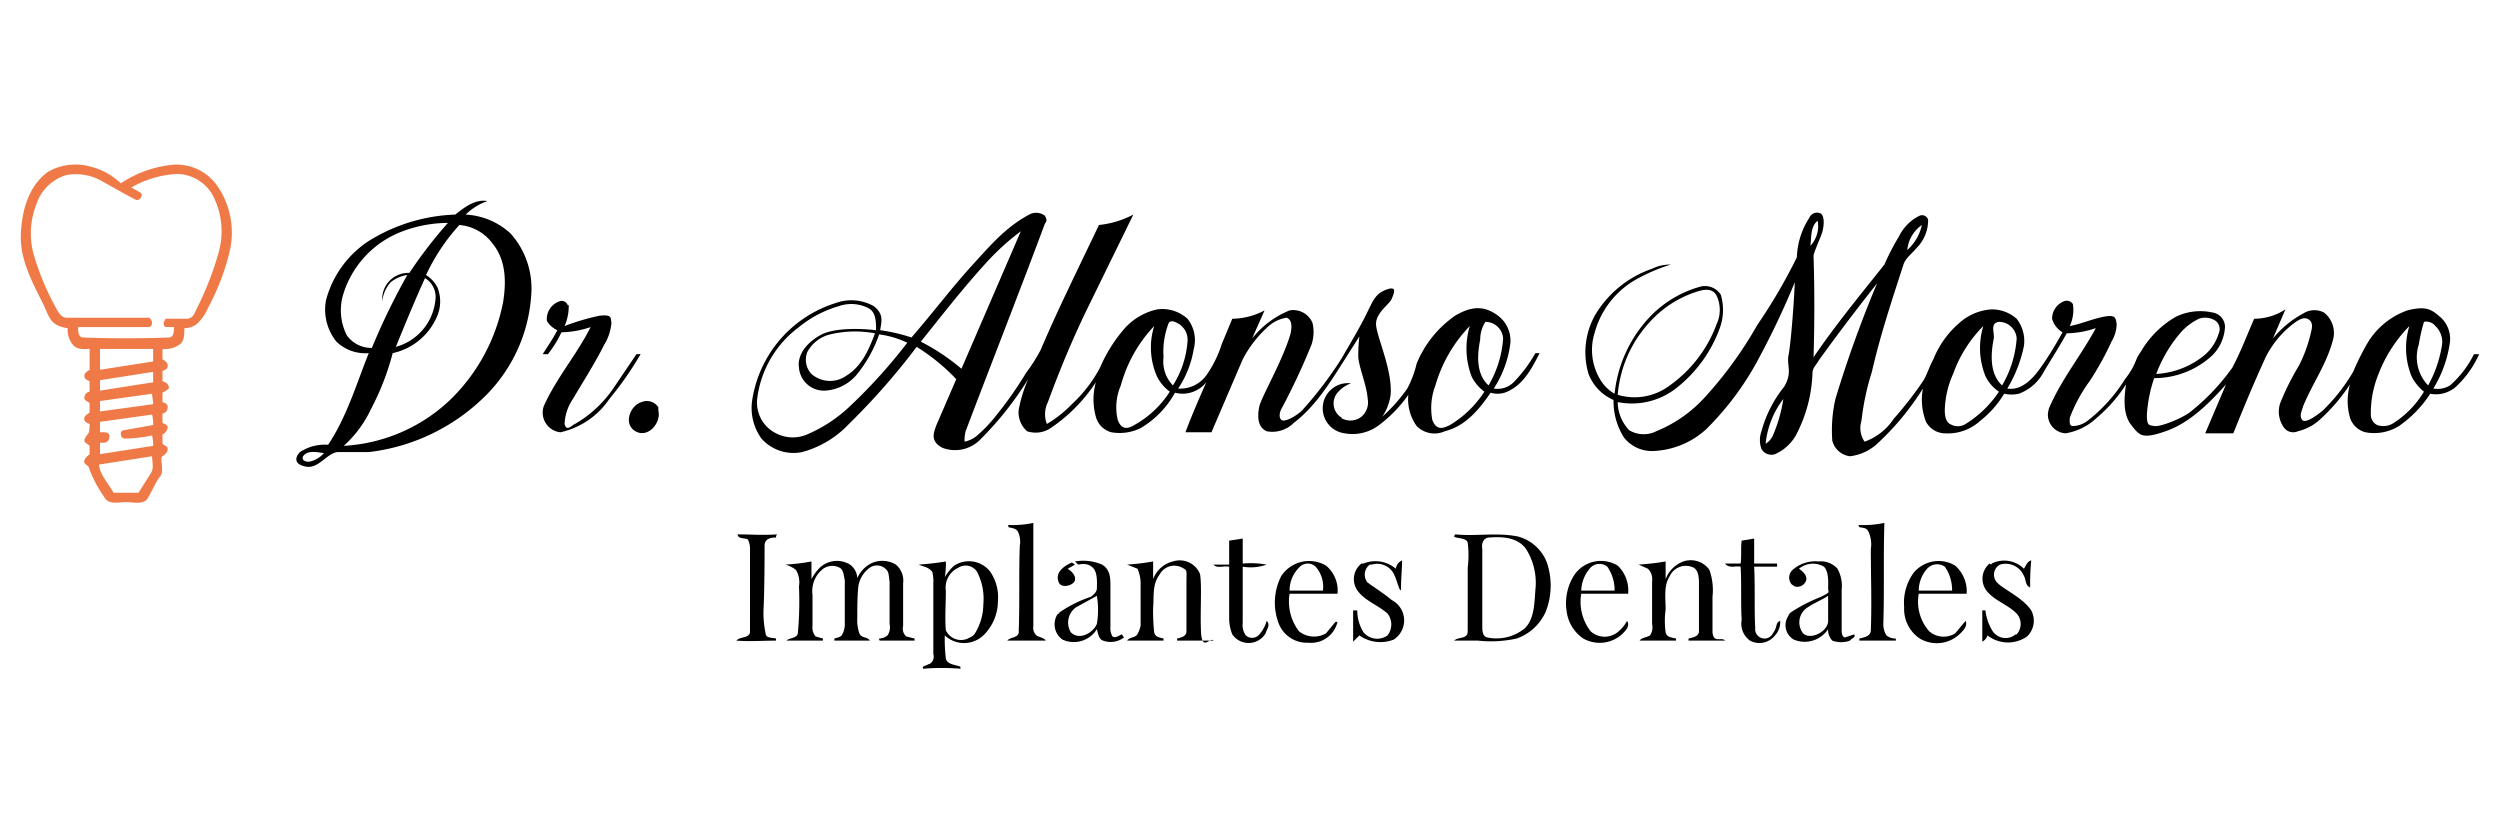 <svg xmlns="http://www.w3.org/2000/svg" viewBox="0 0 240 80"><path d="M4.6,16.5A5.3,5.3,0,0,1,8.7,16a6.4,6.4,0,0,1,2.9,1.6,10.8,10.8,0,0,1,5.2-1.8,4.8,4.8,0,0,1,4.1,2.1,7.9,7.9,0,0,1,1.2,6A22.2,22.2,0,0,1,20,29.5a4.6,4.6,0,0,1-1.1,1.6,1.9,1.9,0,0,1-1.2.4c0,.6,0,1.3-.5,1.6a2.4,2.4,0,0,1-1.6.4v1c.2.1.5.3.5.6s-.2.4-.5.5v1c.3.1.5.2.6.5s-.3.4-.6.6v.9c.3.1.5.2.5.5a.6.6,0,0,1-.5.6v.9c.2.1.5.2.5.4s-.2.6-.5.7v.9c.2.2.5.2.5.5s-.2.5-.5.7.2,1.4-.2,1.9-.8,1.4-1.2,2.1-1.4.4-2.1.4-1.7.3-2.1-.5a11.3,11.3,0,0,1-1.5-2.9c-.2-.2-.5-.3-.4-.6s.3-.4.5-.6v-.8c-.2-.2-.5-.3-.5-.5s.2-.5.4-.7a2.8,2.8,0,0,0,.1-.9c-.3-.1-.6-.3-.5-.6s.3-.3.5-.5v-.9c-.2-.2-.5-.2-.5-.5a.6.6,0,0,1,.5-.6v-1c-.2-.1-.5-.2-.5-.5s.2-.4.5-.6v-2c-.6,0-1.2.1-1.6-.4a2.2,2.2,0,0,1-.5-1.6,2.8,2.8,0,0,1-1.2-.4c-.6-.4-.8-1.2-1.1-1.8C3.1,27.1,1.9,24.9,2,22.5S2.8,17.8,4.6,16.5ZM3.5,19.6a7.6,7.6,0,0,0-.3,4.7,24.7,24.7,0,0,0,2.2,5.3c.2.4.5.9,1,.9h7.7c.5-.1.7.8.2.9H7.5c0,.4,0,1,.5,1,2.7.1,5.5.1,8.2,0,.5,0,.5-.6.5-1h-.8a.4.4,0,0,1-.1-.6.2.2,0,0,1,.2-.2h2c.6-.1.7-.6.9-1A29.8,29.8,0,0,0,21,24.2a7.5,7.5,0,0,0-.6-5.5,4,4,0,0,0-3.4-2A9.8,9.8,0,0,0,12.6,18l.9.5c.3.2-.1.8-.4.7S10.9,18,9.8,17.4a5,5,0,0,0-3.4-.6A4.3,4.3,0,0,0,3.5,19.6ZM9.6,33.5v2l5.1-.8V33.5Zm0,3v1l5.1-.8v-1Zm0,2v1l5.1-.7c0-.4-.1-.7-.1-1Zm0,2v1c.3,0,1-.1.9.5s-.6.5-.9.5v1.1l5.1-.8a3.8,3.8,0,0,0-.1-1,12.4,12.4,0,0,1-2.7.3c-.4-.1-.4-.8,0-.8l2.8-.5a3.4,3.4,0,0,0-.1-1Zm-.1,4.1c.1,1,.9,1.8,1.4,2.7h2.4l1.2-1.9c.3-.5.1-1.1.1-1.6Z" style="fill:#f07a47"/><path d="M43.7,20.6c.9-.7,1.9-1.5,3.1-1.3a5.7,5.7,0,0,0-2.1,1.3A6.9,6.9,0,0,1,49,22.4a7.9,7.9,0,0,1,2,5.9,15,15,0,0,1-4.2,9.5,19,19,0,0,1-11.4,5.6h-3c-1,.1-1.8,1.6-3,1.4s-1.1-.9-.6-1.4a4.3,4.3,0,0,1,2.7-.7c1.8-2.7,2.7-5.8,3.9-8.8a4,4,0,0,1-3.1-1.1,4.9,4.9,0,0,1-1-4,9.8,9.8,0,0,1,4-5.6A16.7,16.7,0,0,1,43.7,20.6Zm-5.3,1.7A9.4,9.4,0,0,0,33,28.1a5.3,5.3,0,0,0,.3,4.1,2.9,2.9,0,0,0,2.4,1.2,64.4,64.4,0,0,1,3.4-7,3.3,3.3,0,0,0-1.6.7,3.3,3.3,0,0,0-.8,1.8,2.5,2.5,0,0,1,2.6-2.7A43.7,43.7,0,0,1,43,21.4,12.5,12.5,0,0,0,38.4,22.3Zm5.7-.7a19.2,19.2,0,0,0-3.2,4.8A3.1,3.1,0,0,1,42,27.6a3.6,3.6,0,0,1-.1,2.9,6,6,0,0,1-4.2,3.4,25.2,25.2,0,0,1-2.1,5.4A11,11,0,0,1,33,42.8a16.1,16.1,0,0,0,10.2-4.4A17.8,17.8,0,0,0,48.3,29c.3-1.9.3-4-1-5.6A4.4,4.4,0,0,0,44.1,21.6ZM38,33.3a5.2,5.2,0,0,0,3.8-4.5,2.1,2.1,0,0,0-1-2.1C39.8,28.9,38.9,31.1,38,33.3ZM29.1,43.8c-.2.4.3.6.7.5a2.6,2.6,0,0,0,1.3-.8C30.4,43.4,29.5,43.2,29.1,43.8Z"/><path d="M98.8,20.6a1.4,1.4,0,0,1,1.5.1c.3.5.1.6,0,.8-2.5,6.7-5.1,13.3-7.6,19.9a3.4,3.4,0,0,0-.1,1,2.7,2.7,0,0,0,1.1-.5,13.4,13.4,0,0,0,2-2.1,36,36,0,0,0,2.8-4,16.4,16.4,0,0,0,1.4-2.2c1.7-4,3.7-8,5.6-12a9.1,9.1,0,0,0,3.3-1l-4.5,9.2c-1.4,2.9-2.6,5.8-3.7,8.8a2.6,2.6,0,0,0-.1,2.1,11.2,11.2,0,0,0,2.4-1.9,13.1,13.1,0,0,0,2.7-3.5,14.3,14.3,0,0,1,2.3-3.7,5.9,5.9,0,0,1,3.2-1.9,3.6,3.6,0,0,1,2.9.9,3.3,3.3,0,0,1,.6,2.9,9.5,9.5,0,0,1-1.5,3.8,3.1,3.1,0,0,0,2.8-1.4,11.1,11.1,0,0,0,1.4-2.9l1-2.4a6.8,6.8,0,0,0,3.1-.8l-1.2,2.7a8.8,8.8,0,0,1,3.6-2.7A2,2,0,0,1,126,31a3.8,3.8,0,0,1-.1,2.1,65.4,65.4,0,0,1-2.8,6c-.2.3-.4.9-.1,1.2s1.5-.4,2-.9a36.6,36.6,0,0,0,3.8-5c.8-1.4,1.6-2.7,2.3-4.1s.9-2.1,2-2.5.7.4.5.9-1.5,1.3-1.5,2.4,1.6,4.4,1.4,6.8a4.9,4.9,0,0,1-.8,2.1,15.5,15.5,0,0,0,2.4-2.7,9.9,9.9,0,0,0,.9-2.4,10.4,10.4,0,0,1,3.7-4.6c1.7-1,2.9-.9,4.1,0a3,3,0,0,1,1.2,2.6,10.2,10.2,0,0,1-1.6,4.4,2.2,2.2,0,0,0,2-.7,13.5,13.5,0,0,0,2-2.7h.4c-.7,1.4-1.5,2.9-2.9,3.6a2.3,2.3,0,0,1-1.8.2c-1.1,1.6-2.4,3.2-4.4,3.7a2.4,2.4,0,0,1-2.7-.5,4.4,4.4,0,0,1-.8-3,12.8,12.8,0,0,1-2.8,2.9,4.2,4.2,0,0,1-3.3.8,2.4,2.4,0,0,1,.6-4.8,3,3,0,0,0-1.3.9,1.6,1.6,0,0,0,.4,2.4.1.1,0,0,0,.1.1,1.7,1.7,0,0,0,1.8-.2,1.8,1.8,0,0,0,.6-1.7c-.1-1.3-.7-2.6-.9-3.9a14.8,14.8,0,0,1,.1-2.1l-1.4,2.2c-1.4,2.2-2.8,4.5-4.9,6.1a2.9,2.9,0,0,1-2.6.8c-.9-.4-.9-1.5-.7-2.4s2.3-4.5,3-7c.1-.5.2-1.3-.4-1.5a3.4,3.4,0,0,0-1.7.8,11.1,11.1,0,0,0-2.5,3.2l-3,7h-2.5c.6-1.6,1.3-3.2,2-4.8a2.9,2.9,0,0,1-3,1,9,9,0,0,1-3.3,3.4,4.6,4.6,0,0,1-2.8.4,2.1,2.1,0,0,1-1.5-1.5,6.2,6.2,0,0,1,0-3.3A15.6,15.6,0,0,1,101,41a2.6,2.6,0,0,1-2.4.4,2.4,2.4,0,0,1-.8-2.1,14,14,0,0,1,.9-2.9,31.4,31.4,0,0,1-4.5,5.7,3.4,3.4,0,0,1-3.7.9c-1.2-.6-.9-1.4-.6-2.2l1.9-4.4A19.1,19.1,0,0,0,88,33.3a66.2,66.2,0,0,1-6.5,7.4A9.6,9.6,0,0,1,77,43.4a4.1,4.1,0,0,1-3.9-1.3,5,5,0,0,1-.9-3.6,11.6,11.6,0,0,1,8-9.4,4.4,4.4,0,0,1,3.7.3c1,.8.7,1.5.6,2.3a16.3,16.3,0,0,1,3,.7c2-2.3,3.8-4.7,5.8-6.9S96.6,21.8,98.8,20.6Zm-4.1,4.6c-2.2,2.4-4.3,5.1-6.3,7.6a20.4,20.4,0,0,1,3.9,2.6L98,22.2A23.5,23.5,0,0,0,94.7,25.2ZM80.5,29.4a10.7,10.7,0,0,0-3.8,2,10.1,10.1,0,0,0-4,6.8,3.3,3.3,0,0,0,1.8,3.4,3.5,3.5,0,0,0,3,.1,14,14,0,0,0,4.2-2.8,51.3,51.3,0,0,0,5.4-6,9.2,9.2,0,0,0-2.7-.8,12.8,12.8,0,0,1-2.1,3.8,4.3,4.3,0,0,1-3.1,1.6,2.4,2.4,0,0,1-2.5-2.2c-.2-1.4,1-2.6,2.2-3.2s3.5-.6,5.2-.4c0-.8,0-1.7-.7-2.1A3.6,3.6,0,0,0,80.5,29.4ZM112.2,31a7.6,7.6,0,0,0-.5,3.3,3.3,3.3,0,0,0,.9,2.7,9.1,9.1,0,0,0,1.4-4.2,1.8,1.8,0,0,0-1-1.8c-.2-.1-.6-.3-.8,0Zm29.9,1.6c-.3,1.5-.4,3.3.8,4.4a10.3,10.3,0,0,0,1.4-4.5,1.7,1.7,0,0,0-1.7-1.6A3.1,3.1,0,0,0,142.1,32.6ZM107.6,37a5.3,5.3,0,0,0-.3,3.3c.4,1.1,1.1.8,1.6.5a9.5,9.5,0,0,0,3.4-3.2,4.1,4.1,0,0,1-1.2-1.4,6.9,6.9,0,0,1-.3-4.9A13.4,13.4,0,0,0,107.6,37Zm30.2,0a6.1,6.1,0,0,0-.3,3.3c.4,1.1,1.1.8,1.7.5a10.1,10.1,0,0,0,3.3-3.2,4.1,4.1,0,0,1-1.2-1.4,7.5,7.5,0,0,1-.2-4.9A13.6,13.6,0,0,0,137.8,37ZM79.7,32.1a3.4,3.4,0,0,0-2.2,1.7,2,2,0,0,0,.4,2.1,2.7,2.7,0,0,0,3.3.2c1.5-.9,2.2-2.5,2.8-4.1A10.4,10.4,0,0,0,79.7,32.1Z"/><path d="M173.7,20.9a.8.8,0,0,1,1.1-.4c.4.3.3,1.3.1,1.9s-.6,1.4-.8,2.1c.1,3.2.1,6.5,0,9.8,2.1-3.1,4.5-6,6.8-8.9a22.9,22.9,0,0,1,1.4-2.7,4.3,4.3,0,0,1,2-2,.6.6,0,0,1,.7.2.4.4,0,0,1,.1.3,3.8,3.8,0,0,1-1.1,2.6c-.6.7-1.1,1-1.3,1.7-1.1,3.4-2.2,6.7-3,10.2a24.6,24.6,0,0,0-1,4.7,2.3,2.3,0,0,0,.3,2,5.6,5.6,0,0,0,2.8-2.2,34.4,34.4,0,0,0,2.8-3.6c.4-.6.6-1.4,1-2.1a9,9,0,0,1,2.5-3.5,5.1,5.1,0,0,1,3.1-1.3,3.6,3.6,0,0,1,2.4.9,3.5,3.5,0,0,1,.7,2.6,12.9,12.9,0,0,1-1.6,4.1c1.2.2,2.2-.7,2.9-1.6s1.7-2.5,2.4-3.8a2.2,2.2,0,0,1-1-1.3,1.8,1.8,0,0,1,1.2-1.7.7.7,0,0,1,.8.3,3.7,3.7,0,0,1-.3,2.1c1.1-.2,2.2-.7,3.3-.9s1.1.1,1.2.7a3.4,3.4,0,0,1-.5,1.7,28.2,28.2,0,0,1-2.1,3.8,14.8,14.8,0,0,0-1.9,3.5c0,.3-.1.8.3.8a2.4,2.4,0,0,0,1.4-.5,15.2,15.2,0,0,0,3.6-4c1.1-1.4.9-1.8,1.5-2.6a9.2,9.2,0,0,1,3.4-3.4,5.4,5.4,0,0,1,3.5-.4,1.4,1.4,0,0,1,1.2,1.4,4.2,4.2,0,0,1-1.2,2.7,8.2,8.2,0,0,1-5.6,2.2,13.6,13.6,0,0,0-.7,3.5c0,1.1.2,1,.7,1.1s2.4-.6,3.4-1.3a20.9,20.9,0,0,0,4.1-4.3c.8-1.5,1.4-3.1,2.1-4.7a5.5,5.5,0,0,0,3-.9l-1.2,2.8a9.6,9.6,0,0,1,2.9-2.4,2,2,0,0,1,2-.1,2.5,2.5,0,0,1,.9,2.5c-.6,2.4-2,4.3-2.9,6.5-.1.4-.4.9-.1,1.3s1.4-.4,2-.9a17.6,17.6,0,0,0,2.9-3.7,24.4,24.4,0,0,1,1.4-2.8,7.3,7.3,0,0,1,3.8-3.1c1.6-.4,2.2-.2,3,.5a2.8,2.8,0,0,1,1.1,2.5,11.5,11.5,0,0,1-1.6,4.5,2.3,2.3,0,0,0,1.6-.3,9.6,9.6,0,0,0,2.3-3h.5a9.7,9.7,0,0,1-2.2,3.1,2.9,2.9,0,0,1-2.5.7,11.1,11.1,0,0,1-3,3.1,4.5,4.5,0,0,1-3.2.6,2.1,2.1,0,0,1-1.5-1.4,5.8,5.8,0,0,1,0-3.2,17.5,17.5,0,0,1-2.8,3.3,4.8,4.8,0,0,1-2.2,1.2,1.1,1.1,0,0,1-1.3-.3,2.6,2.6,0,0,1-.4-2.4,24.2,24.2,0,0,1,1.8-3.6,13.8,13.8,0,0,0,1.2-3.4c.1-.4.1-.9-.4-1.1s-1.1.3-1.5.6a9.3,9.3,0,0,0-2.5,3.1c-1.1,2.4-2.1,4.8-3.1,7.3h-2.7l2-4.7c-1.6,1.8-3.5,3.7-5.8,4.5s-2.5.4-3.3-.6-.7-2.6-.5-3.9a14.3,14.3,0,0,1-2.8,3.2,5.7,5.7,0,0,1-3,1.5,1.8,1.8,0,0,1-1.7-1.9,4.3,4.3,0,0,1,.1-.5c1.2-2.8,3.1-5.1,4.5-7.7a9.2,9.2,0,0,1-2.8.5c-.7,1.3-1.5,2.5-2.2,3.7a4.4,4.4,0,0,1-2.4,2.1,3.3,3.3,0,0,1-1.4,0,9.6,9.6,0,0,1-2.3,2.6,4.6,4.6,0,0,1-3.4,1.2,2.1,2.1,0,0,1-1.8-1.1,5.8,5.8,0,0,1-.3-3.2,25.8,25.8,0,0,1-4.5,5.4,4.7,4.7,0,0,1-2.5,1.1,2,2,0,0,1-1.7-1.5,13.5,13.5,0,0,1,.3-4,113.2,113.2,0,0,1,4-11.1c-1.9,2.4-3.8,4.9-5.6,7.4-.2.4-.6.7-.6,1.2a13.8,13.8,0,0,1-1.6,6,4.3,4.3,0,0,1-2,1.8,1.1,1.1,0,0,1-1.3-.5,2.5,2.5,0,0,1,0-1.7,11.7,11.7,0,0,1,2.2-4.3c.8-1.4.2-2,.4-3s.5-4.6.6-7a77.9,77.9,0,0,1-3.4,7.2,28,28,0,0,1-5.1,6.9,8,8,0,0,1-5.2,2.1,3.4,3.4,0,0,1-2.7-1.3,6.5,6.5,0,0,1-1-3.6,4.5,4.5,0,0,1-2.4-2.5,7.3,7.3,0,0,1,.6-5.6,10.2,10.2,0,0,1,5.5-4.5,3.9,3.9,0,0,1,1.8-.4,16.9,16.9,0,0,0-3.1,1.3,8.4,8.4,0,0,0-4.2,5.2,5.5,5.5,0,0,0,.5,4.5,3.8,3.8,0,0,0,1.4,1.4,12.6,12.6,0,0,1,3.6-7.6,10.6,10.6,0,0,1,4.7-2.7,1.8,1.8,0,0,1,1.9.8,5.1,5.1,0,0,1-.1,3.2,12.9,12.9,0,0,1-4.1,5.7,6.9,6.9,0,0,1-5.7,1.4,4,4,0,0,0,1.1,2.7,2.7,2.7,0,0,0,2.6.1,12.9,12.9,0,0,0,4.7-3.3,38,38,0,0,0,5-6.9,52.6,52.6,0,0,0,3.8-6.5A7.4,7.4,0,0,1,173.7,20.9Zm.1,2.7a2.8,2.8,0,0,0,.7-2.4C173.8,21.7,173.9,22.8,173.8,23.6Zm9.3.4a4.5,4.5,0,0,0,1.4-2.4,3.3,3.3,0,0,0-1.4,2.4Zm-20.2,4a10.3,10.3,0,0,0-4.6,3,11.7,11.7,0,0,0-3,6.9,5.6,5.6,0,0,0,5-.9,12.5,12.5,0,0,0,4.5-5.9,3.2,3.2,0,0,0,0-2.7C164.4,27.6,163.5,27.8,162.9,28Zm48.2,2.6a5.5,5.5,0,0,0-1.9,1.5,13,13,0,0,0-2.2,3.8,8,8,0,0,0,4.5-1.7A4.4,4.4,0,0,0,213,32a1,1,0,0,0-.3-1.2A1.8,1.8,0,0,0,211.1,30.6Zm-19.7,1.9c-.3,1.5-.4,3.4.8,4.5a10.3,10.3,0,0,0,1.4-4.5,1.7,1.7,0,0,0-1.7-1.6C191,31,191.5,32,191.4,32.5Zm41.3-1.6a17.4,17.4,0,0,0-.5,2.2,3.9,3.9,0,0,0,.9,3.9,11.6,11.6,0,0,0,1.3-3.7,2.1,2.1,0,0,0-.6-2A1.1,1.1,0,0,0,232.7,30.9ZM228.3,36a9.9,9.9,0,0,0-.7,3.8,1.1,1.1,0,0,0,.6,1,1.8,1.8,0,0,0,1.6-.2,9.2,9.2,0,0,0,2.9-3,4.4,4.4,0,0,1-1.2-1.5,7.2,7.2,0,0,1-.2-4.8,13.5,13.5,0,0,0-3,4.7Zm-40.8-.1a8.9,8.9,0,0,0-.8,3.5c0,.5.1,1.1.5,1.3a1.4,1.4,0,0,0,1.5,0,10.5,10.5,0,0,0,3.2-3.1,3.7,3.7,0,0,1-1.3-1.5,7.2,7.2,0,0,1-.2-4.8A12.4,12.4,0,0,0,187.5,35.9Zm-18,6.7a1.8,1.8,0,0,0,.7-.8,14,14,0,0,0,1-3.5A8.5,8.5,0,0,0,169.5,42.6Z"/><path d="M52.5,30.8a1.8,1.8,0,0,1,1.3-1.9.6.6,0,0,1,.7.4h.1a4.8,4.8,0,0,1-.4,2,21.9,21.9,0,0,1,3.4-1c1.2-.1,1,.2,1.1.7a4.8,4.8,0,0,1-.7,2.1c-.9,1.8-2,3.5-3,5.2a4.6,4.6,0,0,0-.8,2.4c.2.8.7.1,1,0a11.4,11.4,0,0,0,3.6-3.3l2.3-3.4h.4a33,33,0,0,1-3,4.3,7.7,7.7,0,0,1-4.7,3.2,1.9,1.9,0,0,1-1.6-2.5c1.2-2.7,3.2-5,4.5-7.6a9.2,9.2,0,0,1-2.8.5,10.7,10.7,0,0,1-1.3,2.1h-.5c.5-.8,1-1.5,1.4-2.3A2.2,2.2,0,0,1,52.5,30.8Z"/><path d="M61.6,38.6a1.3,1.3,0,0,1,1.6.5v.3c.3,1.2-1,2.7-2.2,2S60.5,38.9,61.6,38.6Z"/><path d="M178.4,50.4a10.1,10.1,0,0,0,2.5-.2c-.1,3.2,0,6.5-.1,9.7a2,2,0,0,0,.3,1.1,1.4,1.4,0,0,0,.9.3v.2h-3.5v-.2c.4-.1,1.1-.2,1.1-.8.1-2.6,0-5.2,0-7.8a2.9,2.9,0,0,0-.2-1.6c-.2-.5-.6-.4-.9-.5Z"/><path d="M96.8,50.4a9.7,9.7,0,0,0,2.4-.2v9.9a1,1,0,0,0,.3.9c.3.2.7.2.9.5H96.7c.3-.4,1.2-.2,1.1-1,.1-2.7,0-5.4.1-8.1a2.2,2.2,0,0,0-.2-1.4c-.2-.3-.6-.3-.9-.4Z"/><path d="M70.8,51.3c1.2,0,2.5.1,3.8,0a.4.4,0,0,0-.1.3c-.5,0-1.1.1-1.1.8s0,4.1-.1,6.1a9,9,0,0,0,.2,2.3c0,.5.7.4,1,.5v.2c-1.2,0-2.5.1-3.8,0,.3-.4,1.2-.2,1.3-.8V52.8a2,2,0,0,0-.2-1C71.5,51.6,70.9,51.8,70.8,51.3Z"/><path d="M139.7,51.3c2,.2,4-.2,6,.2a4.1,4.1,0,0,1,2.8,2.5,6.9,6.9,0,0,1-.1,4.7,4.8,4.8,0,0,1-2.8,2.6,11.5,11.5,0,0,1-3.7.2h-2.3c.4-.4,1.3-.1,1.3-.9s0-4.1,0-6.1a9.6,9.6,0,0,0,0-2.4c-.1-.4-.7-.4-1.1-.5S139.7,51.4,139.7,51.3Zm3.3.3c-.6,0-.8.6-.7,1.1v7.4c0,.4,0,1,.5,1.1a4.3,4.3,0,0,0,3.6-.9c.9-.9.9-2.4,1-3.7a6.1,6.1,0,0,0-.9-3.9C145.7,51.6,144.3,51.5,143,51.6Z"/><path d="M118,51.9l1.3-.2v2.4a8.9,8.9,0,0,1,2.3.1,4.5,4.5,0,0,1-2.3.2v5.4a1.7,1.7,0,0,0,.3,1.2.9.9,0,0,0,1.3-.1,3.3,3.3,0,0,0,.7-1.3c.4.4,0,.8-.1,1.2a1.9,1.9,0,0,1-3.2.1,4.1,4.1,0,0,1-.3-1.6V54.4c-.5-.1-1.2.2-1.5-.2H118Z"/><path d="M167.2,51.9l1.2-.2v2.4h2.2v.3h-2.2c.1,1.9,0,3.9.1,5.9a.9.9,0,0,0,1.7.5c.5-.7.2-1,.7-1.2a1.9,1.9,0,0,1-.5,1.4,1.9,1.9,0,0,1-2.4.5,2,2,0,0,1-.8-2c-.1-1.7,0-3.4-.1-5.1-.5-.1-1.1.2-1.5-.3h1.5C167.2,53.4,167.1,52.6,167.2,51.9Z"/><path d="M103.2,53.9a4.6,4.6,0,0,1,2.6.3c.8.5.8,1.3.8,2.1v3.9a1.5,1.5,0,0,0,.2.9c.3.2.6-.1.9-.2l.2.3a2.1,2.1,0,0,1-2,.3c-.4-.1-.5-.7-.6-1.1a2.6,2.6,0,0,1-3.3,1,1.8,1.8,0,0,1-.5-2.4c.1-.1.2-.1.2-.2a12,12,0,0,1,3-1.5c.3-.2.6-.5.6-.8s.1-1.4-.3-1.9-1-.5-1.5-.4Zm.1,4.4a1.8,1.8,0,0,0-.5,2.4h0c.8.8,2.1.1,2.5-.8a8.2,8.2,0,0,0,0-2.7l-2,1.1Z"/><path d="M130.9,54.1a3,3,0,0,1,3.1.5,1,1,0,0,1,.6-.8c0,.8-.1,1.7-.1,2.6s-.4-.7-.6-1.1a1.8,1.8,0,0,0-2.2-1.1h-.2a1.2,1.2,0,0,0-.3,1.6c0,.1.1.1.2.2s1.5,1,2.2,1.6a2.2,2.2,0,0,1,.2,3.8,3.5,3.5,0,0,1-3.3-.4l-.6.6v-3h.4a3.9,3.9,0,0,0,.6,2.1,1.7,1.7,0,0,0,2.3.3,1.7,1.7,0,0,0,0-2.1c-.9-.8-2.1-1.2-2.8-2.1a1.9,1.9,0,0,1,.3-2.7Z"/><path d="M172.1,54.7a3.3,3.3,0,0,1,2.5-.8,2.1,2.1,0,0,1,1.8.7,3.4,3.4,0,0,1,.4,2v3.8c0,.3,0,.7.3.8l.9-.3c.2.3-.3.4-.4.6a2.5,2.5,0,0,1-1.7,0,1.5,1.5,0,0,1-.4-1.1,2.7,2.7,0,0,1-3.3,1,1.6,1.6,0,0,1-.5-2.3c0-.1.1-.2.2-.3a15.9,15.9,0,0,1,2.9-1.5c1-.5.7-.4.7-.8s.1-1.6-.4-2.1a2.1,2.1,0,0,0-2.4.2c.3.2.8.6.7,1.1a.9.9,0,0,1-1.1.6l-.3-.2A1,1,0,0,1,172.1,54.7Zm1.3,3.7a1.7,1.7,0,0,0-.3,2.4c.7.7,2.5-.2,2.4-1.3V57.2C174.9,57.6,174.1,57.9,173.4,58.4Z"/><path d="M75.4,54.2a19,19,0,0,0,2.5-.3v1.7a4.4,4.4,0,0,1,.8-1.1,2.4,2.4,0,0,1,2.9-.3,1.7,1.7,0,0,1,.7,1.3,2.9,2.9,0,0,1,1.3-1.4,2.5,2.5,0,0,1,2.4.1,2,2,0,0,1,.7,1.8v4.1a1,1,0,0,0,.3,1l.8.2v.2H84.5c-.1,0-.1-.1-.1-.2a1.3,1.3,0,0,0,.8-.3,1.4,1.4,0,0,0,.2-1.1V55.8c-.1-.4,0-.9-.4-1.2a1.2,1.2,0,0,0-1.5-.1,2.7,2.7,0,0,0-1.1,1.8c-.1,1-.1,2-.1,3a3.9,3.9,0,0,0,.2,1.5c.2.5.8.3,1,.7H80.1v-.2c.3-.1.5-.1.7-.3a2,2,0,0,0,.3-1.1V55.7c-.1-.4-.1-1-.5-1.2a1.5,1.5,0,0,0-1.8.3,2.7,2.7,0,0,0-.8,2.3v3a1.3,1.3,0,0,0,.3,1l.7.2v.2H75.5c.3-.3,1.1-.2,1.1-.8a32.3,32.3,0,0,0,.1-4.4,2.3,2.3,0,0,0-.3-1.6A3.1,3.1,0,0,0,75.4,54.2Z"/><path d="M88.2,54.2a26,26,0,0,0,2.6-.3,7.1,7.1,0,0,1-.1,1.5,4.8,4.8,0,0,1,.9-1.1,2.6,2.6,0,0,1,3.4.5,4.3,4.3,0,0,1,.8,2.9,4.6,4.6,0,0,1-1.3,3.2,2.7,2.7,0,0,1-3.8.1,15.5,15.5,0,0,0,.1,2.2c.1.6.9.6,1.4.8v.2a21.6,21.6,0,0,0-3.6,0V64l.7-.3a.8.8,0,0,0,.3-.9V56a3.7,3.7,0,0,0-.1-1.1C89.1,54.4,88.6,54.4,88.2,54.2Zm3.8.3a2.1,2.1,0,0,0-1.2,2.2c0,1.3-.1,2.6,0,3.8a1.6,1.6,0,0,0,2.3.7,1,1,0,0,0,.5-.4,5.4,5.4,0,0,0,.8-2.8,5.6,5.6,0,0,0-.6-3.1,1.3,1.3,0,0,0-1.8-.4Z"/><path d="M108.2,54.2a21.3,21.3,0,0,0,2.5-.3v1.7a2.7,2.7,0,0,1,1.9-1.7,2.1,2.1,0,0,1,2.6,1.2c.2,1.1,0,3.7.1,5.6s.9.4,1.2.8H113v-.2c.4-.1.9-.2.9-.7s0-3,0-4.5.1-1.3-.4-1.6a1.6,1.6,0,0,0-2.2.7c-.7.9-.5,2.1-.6,3.1a19.3,19.3,0,0,0,.1,2.4c.1.5.6.5.9.6v.2h-3.5c.2-.3.7-.3.9-.5s.3-.6.4-.9V56a3.5,3.5,0,0,0-.3-1.4Z"/><path d="M123,55.3a3.2,3.2,0,0,1,4.3-1h0a3.1,3.1,0,0,1,1.1,2.7h-4.6a4.7,4.7,0,0,0,.9,3.6,2.3,2.3,0,0,0,2.6.2l.9-1.1h.2a2.6,2.6,0,0,1-2.8,2,2.9,2.9,0,0,1-2.9-2A5.6,5.6,0,0,1,123,55.3Zm1.7-.8a3.1,3.1,0,0,0-.9,2.2H127a2.9,2.9,0,0,0-.7-2.3A1.1,1.1,0,0,0,124.7,54.5Z"/><path d="M151.2,55.1a3.1,3.1,0,0,1,4.1-.8,3.3,3.3,0,0,1,1,2.7h-4.5a4.6,4.6,0,0,0,.9,3.6,2,2,0,0,0,2.7,0,3.5,3.5,0,0,0,.8-1c.3.5-.1.9-.5,1.3a3.2,3.2,0,0,1-3.7.4,3.7,3.7,0,0,1-1.6-2.6A5,5,0,0,1,151.2,55.1Zm1.4-.5a3.4,3.4,0,0,0-.8,2.1H155a3.9,3.9,0,0,0-.7-2.3A1.2,1.2,0,0,0,152.6,54.6Z"/><path d="M157.3,54.2a23,23,0,0,0,2.6-.3v1.7a2.9,2.9,0,0,1,1.7-1.7,2.2,2.2,0,0,1,2.5.8,5.8,5.8,0,0,1,.3,2.6v3.4c.1,1.1.9.4,1.2.8h-3.5v-.2c.4-.1,1-.2,1-.7V56.1c0-.5,0-1.3-.5-1.6a1.7,1.7,0,0,0-2.3.8c-.6.9-.4,2.1-.4,3.2a8.1,8.1,0,0,0,0,2.2c.1.5.6.5,1,.6v.2h-3.5c.2-.3.7-.3,1-.5a1.4,1.4,0,0,0,.2-1.1V55.8a1.4,1.4,0,0,0-.4-1.2Z"/><path d="M183.7,55a3.1,3.1,0,0,1,4-.7,3.3,3.3,0,0,1,1.1,2.7h-4.6a4.3,4.3,0,0,0,1,3.6,2.1,2.1,0,0,0,2.5.2l1-1.2c.2.5-.2.9-.5,1.2a3.2,3.2,0,0,1-3.9.5,3.4,3.4,0,0,1-1.5-3A4.9,4.9,0,0,1,183.7,55Zm1.3-.4a3.2,3.2,0,0,0-.8,2.1h3.2a3.9,3.9,0,0,0-.7-2.3A1.3,1.3,0,0,0,185,54.6Z"/><path d="M191.2,54.1a2.7,2.7,0,0,1,3.1.5c.2-.3.3-.7.7-.8a21.7,21.7,0,0,0-.1,2.6c-.5-.2-.4-.8-.6-1.1a1.9,1.9,0,0,0-2.3-1.1h0a1.1,1.1,0,0,0-.2,1.8c.6.6,2.4,1.4,3.2,2.6a2.1,2.1,0,0,1-.4,2.5,3.2,3.2,0,0,1-3.8-.1,1,1,0,0,1-.5.6v-3h.3a4.8,4.8,0,0,0,.7,2,1.5,1.5,0,0,0,2.2.3h.1a1.5,1.5,0,0,0,0-2c-.9-.9-2.1-1.2-2.9-2.2a1.9,1.9,0,0,1,.3-2.6C191.1,54.2,191.2,54.2,191.2,54.1Z"/><path d="M101.6,55.8c-.3-.9.6-1.5,1.3-1.8l.3.2-.7.4c.3.2.8.6.7,1.1S101.8,56.6,101.6,55.8Z"/></svg>